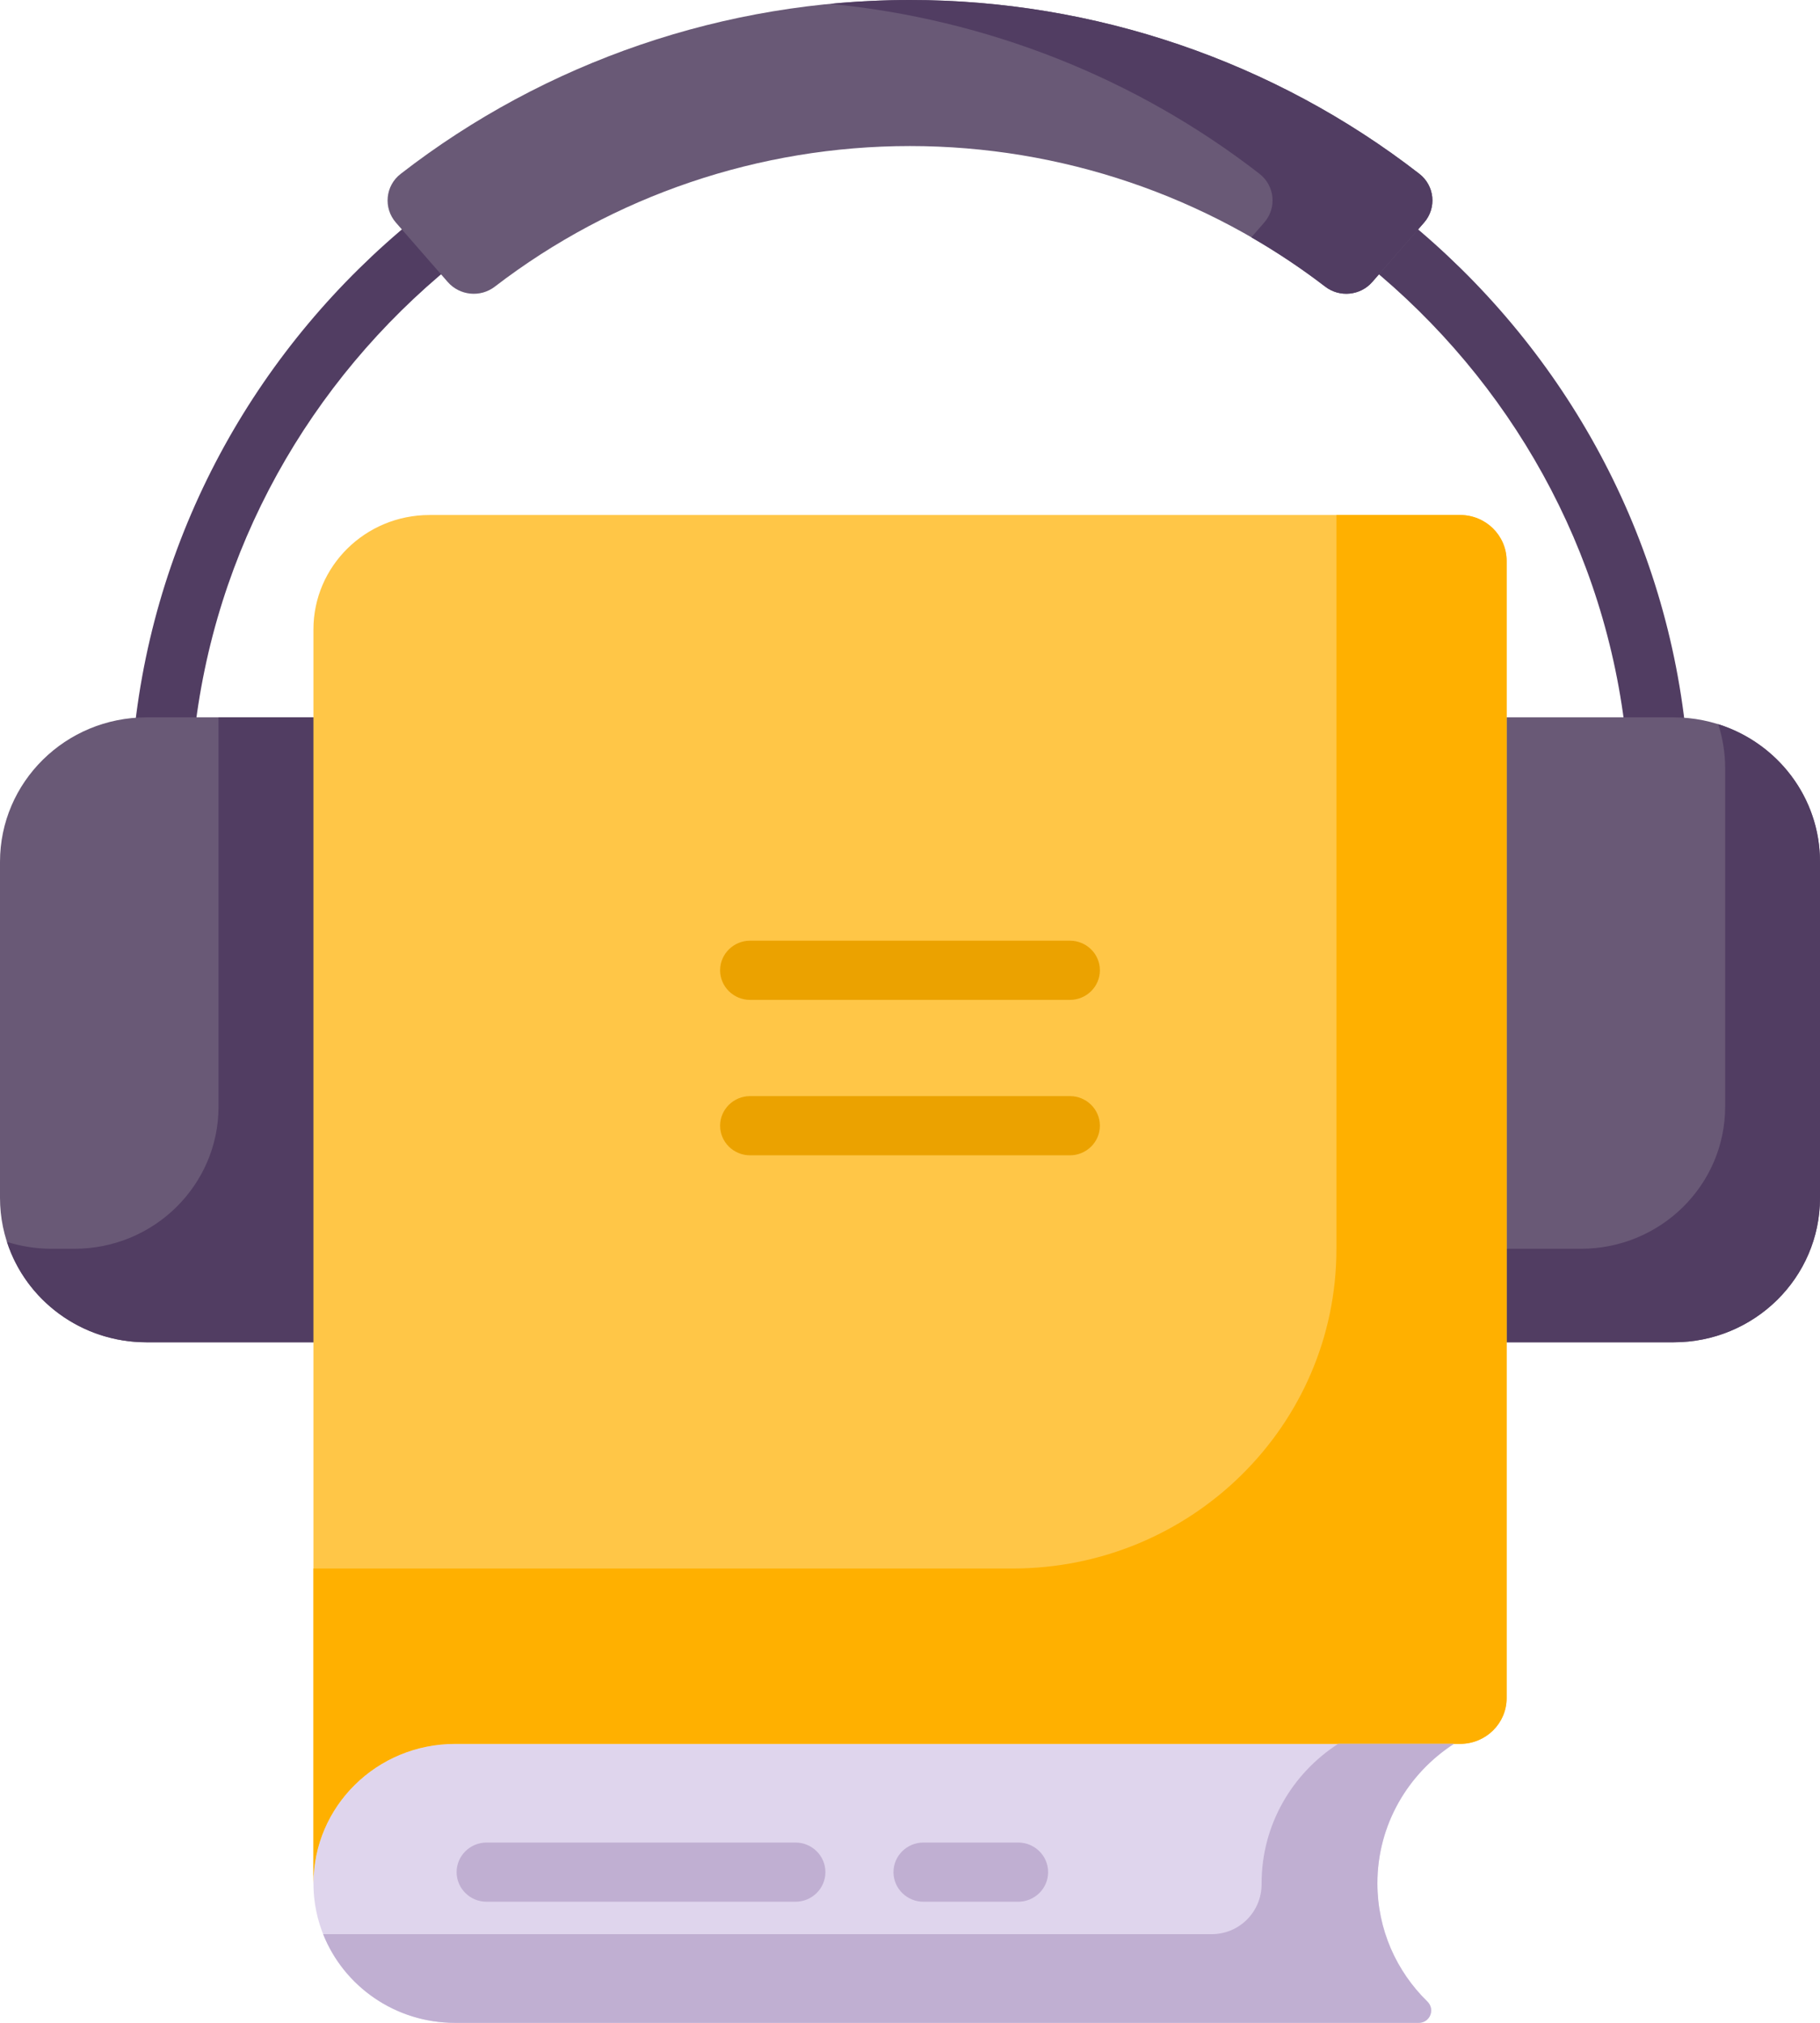 <svg width="27" height="30" viewBox="0 0 27 30" fill="none" xmlns="http://www.w3.org/2000/svg">
<g clip-path="url(#clip0_1710_1479)">
<path d="M24.626 12.49C24.38 12.49 24.181 12.293 24.181 12.052C24.181 6.246 19.389 1.523 13.5 1.523C7.611 1.523 2.819 6.245 2.819 12.051C2.819 12.293 2.62 12.49 2.373 12.49C2.127 12.49 1.928 12.293 1.928 12.051C1.928 5.761 7.119 0.644 13.5 0.644C19.881 0.644 25.072 5.761 25.072 12.051C25.072 12.293 24.872 12.49 24.626 12.49Z" fill="#513D62"/>
<path d="M2.173 19.907H4.947V10.639H2.173C0.973 10.639 0 11.598 0 12.782V17.765C0 18.948 0.973 19.907 2.173 19.907Z" fill="#695976"/>
<path d="M24.827 19.907H22.053V10.639H24.827C26.027 10.639 27 11.598 27 12.781V17.765C27 18.948 26.027 19.907 24.827 19.907Z" fill="#695976"/>
<path d="M3.242 10.639V16.412C3.242 17.576 2.285 18.52 1.104 18.52H0.765C0.534 18.52 0.312 18.484 0.103 18.418C0.383 19.282 1.204 19.907 2.173 19.907H4.948V10.639H3.242Z" fill="#513D62"/>
<path d="M25.49 10.74C25.556 10.946 25.593 11.165 25.593 11.392V16.412C25.593 17.576 24.635 18.52 23.454 18.52H22.053V19.907H24.828C26.028 19.907 27 18.949 27 17.766V12.78C27 11.825 26.366 11.016 25.49 10.74Z" fill="#513D62"/>
<path d="M20.358 4.182C20.18 4.385 19.873 4.415 19.659 4.25C17.904 2.903 15.735 2.166 13.499 2.166C11.264 2.166 9.096 2.903 7.341 4.251C7.127 4.416 6.819 4.385 6.642 4.182L5.873 3.301C5.684 3.084 5.716 2.754 5.945 2.578C8.093 0.912 10.755 0 13.5 0C16.245 0 18.908 0.912 21.055 2.577C21.284 2.754 21.316 3.083 21.127 3.3L20.358 4.182Z" fill="#695976"/>
<path d="M21.055 2.577C18.908 0.912 16.245 0 13.5 0C13.102 0 12.707 0.02 12.314 0.057C14.633 0.281 16.847 1.153 18.684 2.577C18.912 2.754 18.945 3.083 18.755 3.3L18.564 3.52C18.944 3.739 19.31 3.983 19.659 4.251C19.874 4.416 20.181 4.385 20.358 4.182L21.127 3.301C21.316 3.083 21.284 2.754 21.055 2.577Z" fill="#513D62"/>
<path d="M21.662 7.638H6.371C5.42 7.638 4.65 8.398 4.65 9.335V23.111V27.931C4.65 26.788 5.59 25.862 6.749 25.862H7.986H21.662C22.043 25.862 22.351 25.559 22.351 25.184V8.317C22.35 7.942 22.042 7.638 21.662 7.638Z" fill="#FFC647"/>
<path d="M20.434 27.931C20.434 27.065 20.886 26.304 21.57 25.862H6.749C5.59 25.862 4.65 26.789 4.65 27.931C4.65 29.074 5.59 30 6.749 30H21.047C21.214 30 21.294 29.801 21.175 29.684C20.717 29.237 20.434 28.617 20.434 27.931Z" fill="#DFD5ED"/>
<path d="M21.662 7.638H19.826V18.524C19.826 21.141 17.674 23.262 15.021 23.262H5.462H4.65V27.932C4.65 26.789 5.59 25.863 6.749 25.863H7.986H21.662C22.043 25.863 22.351 25.559 22.351 25.184V8.317C22.35 7.942 22.042 7.638 21.662 7.638Z" fill="#FFB000"/>
<path d="M20.434 27.931C20.434 27.065 20.886 26.304 21.57 25.862H19.852C19.168 26.304 18.716 27.065 18.716 27.931V27.939C18.718 28.349 18.39 28.685 17.975 28.685H4.794C5.1 29.455 5.86 30 6.749 30H19.852H21.047C21.214 30 21.294 29.801 21.175 29.684C20.717 29.237 20.434 28.617 20.434 27.931Z" fill="#C0AFD2"/>
<path d="M15.872 14.829H11.128C10.882 14.829 10.683 14.632 10.683 14.39C10.683 14.148 10.883 13.951 11.128 13.951H15.872C16.118 13.951 16.317 14.148 16.317 14.39C16.317 14.632 16.118 14.829 15.872 14.829Z" fill="#EBA200"/>
<path d="M15.872 17.134H11.128C10.882 17.134 10.683 16.937 10.683 16.695C10.683 16.453 10.883 16.256 11.128 16.256H15.872C16.118 16.256 16.317 16.453 16.317 16.695C16.317 16.937 16.118 17.134 15.872 17.134Z" fill="#EBA200"/>
<path d="M11.8 28.204H7.219C6.973 28.204 6.774 28.007 6.774 27.765C6.774 27.523 6.974 27.326 7.219 27.326H11.8C12.046 27.326 12.245 27.523 12.245 27.765C12.245 28.007 12.046 28.204 11.8 28.204Z" fill="#C0AFD2"/>
<path d="M15.104 28.204H13.7C13.454 28.204 13.255 28.007 13.255 27.765C13.255 27.523 13.454 27.326 13.7 27.326H15.104C15.35 27.326 15.549 27.523 15.549 27.765C15.549 28.007 15.35 28.204 15.104 28.204Z" fill="#C0AFD2"/>
</g>
<defs>
<clipPath id="clip0_1710_1479">
<rect width="27" height="30" fill="white"/>
</clipPath>
</defs>
</svg>
